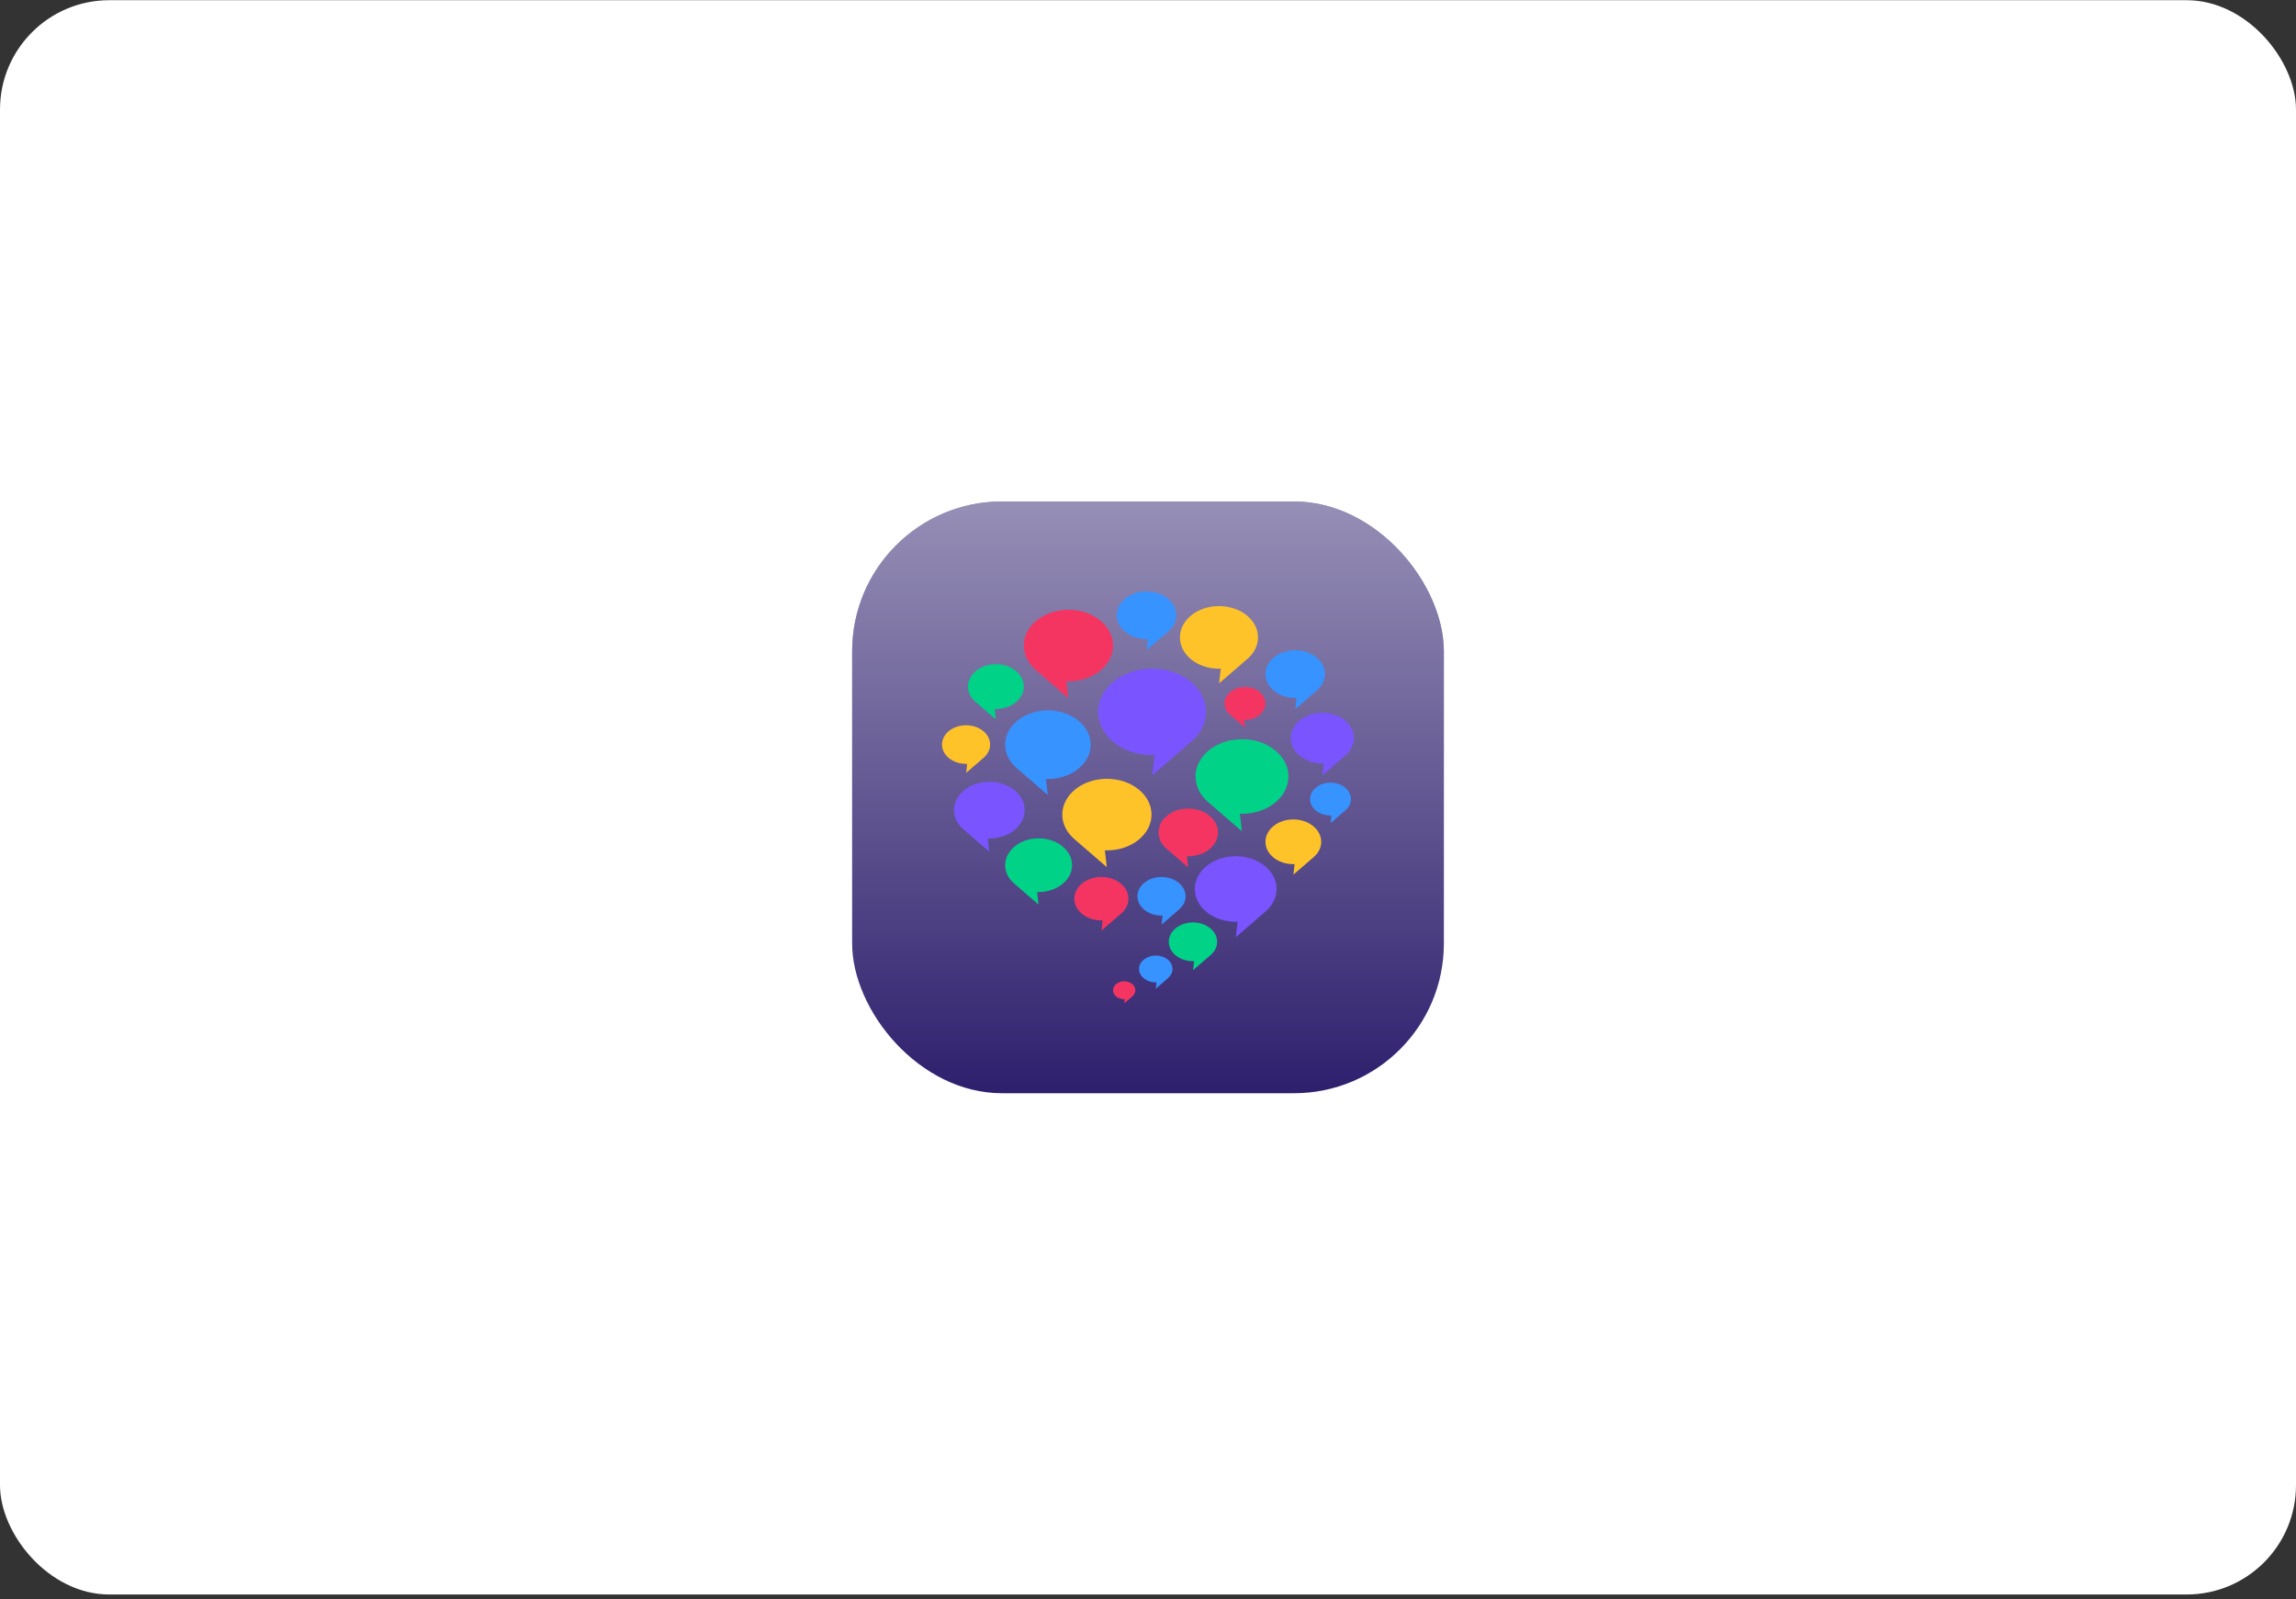<svg width="336" height="234" viewBox="0 0 336 234" fill="none" xmlns="http://www.w3.org/2000/svg">
<rect x="0" y="0" width="336" height="234" fill="#333333" stroke="none"/>
<rect y="0.029" width="336" height="233.303" rx="16" fill="white"/>
<rect x="124.704" y="73.384" width="86.593" height="86.593" rx="21.922" fill="#2E1F6D"/>
<rect x="124.704" y="73.384" width="86.593" height="86.593" rx="21.922" fill="url(#paint0_linear_7918_15064)" fill-opacity="0.5" style="mix-blend-mode:overlay"/>
<path fill-rule="evenodd" clip-rule="evenodd" d="M181.447 119.081C181.55 119.084 181.653 119.086 181.756 119.086C185.512 119.086 188.557 116.644 188.557 113.631C188.557 110.618 185.512 108.175 181.756 108.175C178.001 108.175 174.956 110.618 174.956 113.631C174.956 115.058 175.639 116.358 176.759 117.33L176.758 117.33L181.733 121.632L181.447 119.081Z" fill="#00D387"/>
<path fill-rule="evenodd" clip-rule="evenodd" d="M151.771 130.53C151.845 130.532 151.919 130.534 151.994 130.534C154.698 130.534 156.89 128.775 156.89 126.606C156.89 124.437 154.698 122.678 151.994 122.678C149.289 122.678 147.097 124.437 147.097 126.606C147.097 127.634 147.589 128.57 148.395 129.27L148.395 129.27L151.977 132.367L151.771 130.53Z" fill="#00D387"/>
<path fill-rule="evenodd" clip-rule="evenodd" d="M156.057 99.7C156.156 99.704 156.255 99.706 156.354 99.706C159.96 99.706 162.883 97.361 162.883 94.469C162.883 91.576 159.96 89.231 156.354 89.231C152.748 89.231 149.825 91.576 149.825 94.469C149.825 95.839 150.482 97.087 151.556 98.02L151.555 98.02L156.332 102.15L156.057 99.7Z" fill="#F53561"/>
<path fill-rule="evenodd" clip-rule="evenodd" d="M145.559 103.745C145.62 103.747 145.682 103.748 145.744 103.748C147.998 103.748 149.825 102.282 149.825 100.475C149.825 98.667 147.998 97.201 145.744 97.201C143.491 97.201 141.664 98.667 141.664 100.475C141.664 101.331 142.074 102.111 142.746 102.695L142.745 102.694L145.73 105.275L145.559 103.745Z" fill="#00D387"/>
<path fill-rule="evenodd" clip-rule="evenodd" d="M153.069 113.987C153.164 113.99 153.259 113.992 153.354 113.992C156.81 113.992 159.611 111.745 159.611 108.973C159.611 106.201 156.81 103.954 153.354 103.954C149.899 103.954 147.098 106.201 147.098 108.973C147.098 110.287 147.727 111.482 148.757 112.377L148.755 112.376L153.333 116.334L153.069 113.987Z" fill="#3793FF"/>
<path fill-rule="evenodd" clip-rule="evenodd" d="M170.139 133.979C170.086 133.981 170.033 133.982 169.979 133.982C168.035 133.982 166.458 132.718 166.458 131.158C166.458 129.599 168.035 128.334 169.979 128.334C171.923 128.334 173.499 129.599 173.499 131.158C173.499 131.897 173.145 132.57 172.566 133.073L172.566 133.073L169.991 135.3L170.139 133.979Z" fill="#3793FF"/>
<path fill-rule="evenodd" clip-rule="evenodd" d="M194.845 119.328C194.8 119.329 194.754 119.33 194.709 119.33C193.056 119.33 191.716 118.256 191.716 116.93C191.716 115.604 193.056 114.53 194.709 114.53C196.361 114.53 197.701 115.604 197.701 116.93C197.701 117.558 197.4 118.13 196.908 118.558L196.908 118.558L194.719 120.45L194.845 119.328Z" fill="#3793FF"/>
<path fill-rule="evenodd" clip-rule="evenodd" d="M168.954 110.492C168.835 110.496 168.715 110.498 168.595 110.498C164.238 110.498 160.706 107.665 160.706 104.17C160.706 100.675 164.238 97.842 168.595 97.842C172.952 97.842 176.484 100.675 176.484 104.17C176.484 105.827 175.69 107.334 174.392 108.462L174.393 108.462L168.622 113.452L168.954 110.492Z" fill="#7A54FF"/>
<path fill-rule="evenodd" clip-rule="evenodd" d="M189.454 126.456C189.392 126.458 189.33 126.459 189.268 126.459C187.014 126.459 185.188 124.993 185.188 123.186C185.188 121.378 187.014 119.912 189.268 119.912C191.521 119.912 193.348 121.378 193.348 123.186C193.348 124.042 192.938 124.822 192.266 125.406L192.267 125.405L189.282 127.986L189.454 126.456Z" fill="#FFC32A"/>
<path fill-rule="evenodd" clip-rule="evenodd" d="M189.738 102.131C189.672 102.134 189.606 102.135 189.54 102.135C187.136 102.135 185.188 100.572 185.188 98.643C185.188 96.715 187.136 95.152 189.54 95.152C191.944 95.152 193.892 96.715 193.892 98.643C193.892 99.557 193.455 100.389 192.738 101.011L192.739 101.011L189.555 103.764L189.738 102.131Z" fill="#3793FF"/>
<path fill-rule="evenodd" clip-rule="evenodd" d="M193.727 111.717C193.658 111.72 193.588 111.721 193.517 111.721C190.963 111.721 188.893 110.06 188.893 108.011C188.893 105.963 190.963 104.302 193.517 104.302C196.071 104.302 198.142 105.963 198.142 108.011C198.142 108.982 197.676 109.866 196.915 110.527L196.917 110.527L193.533 113.452L193.727 111.717Z" fill="#7A54FF"/>
<path fill-rule="evenodd" clip-rule="evenodd" d="M161.359 134.685C161.299 134.687 161.239 134.688 161.179 134.688C158.991 134.688 157.218 133.266 157.218 131.511C157.218 129.757 158.991 128.334 161.179 128.334C163.366 128.334 165.139 129.757 165.139 131.511C165.139 132.343 164.741 133.1 164.089 133.666L164.09 133.666L161.192 136.171L161.359 134.685Z" fill="#F53561"/>
<path fill-rule="evenodd" clip-rule="evenodd" d="M167.977 93.519C167.912 93.522 167.846 93.523 167.779 93.523C165.375 93.523 163.427 91.96 163.427 90.031C163.427 88.103 165.375 86.54 167.779 86.54C170.183 86.54 172.132 88.103 172.132 90.031C172.132 90.945 171.694 91.777 170.978 92.399L170.979 92.399L167.794 95.152L167.977 93.519Z" fill="#3793FF"/>
<path fill-rule="evenodd" clip-rule="evenodd" d="M181.109 134.89C181.019 134.893 180.928 134.895 180.837 134.895C177.531 134.895 174.852 132.746 174.852 130.094C174.852 127.443 177.531 125.294 180.837 125.294C184.142 125.294 186.821 127.443 186.821 130.094C186.821 131.351 186.219 132.496 185.233 133.351L185.236 133.35L180.857 137.136L181.109 134.89Z" fill="#7A54FF"/>
<path fill-rule="evenodd" clip-rule="evenodd" d="M174.74 140.653C174.687 140.655 174.634 140.656 174.58 140.656C172.627 140.656 171.043 139.386 171.043 137.819C171.043 136.253 172.627 134.983 174.58 134.983C176.533 134.983 178.116 136.253 178.116 137.819C178.116 138.562 177.761 139.238 177.178 139.744L177.179 139.743L174.592 141.98L174.74 140.653Z" fill="#00D387"/>
<path fill-rule="evenodd" clip-rule="evenodd" d="M169.25 143.755C169.213 143.756 169.176 143.757 169.139 143.757C167.787 143.757 166.69 142.878 166.69 141.793C166.69 140.708 167.787 139.829 169.139 139.829C170.491 139.829 171.587 140.708 171.587 141.793C171.587 142.307 171.341 142.775 170.938 143.125L170.938 143.125L169.147 144.673L169.25 143.755Z" fill="#3793FF"/>
<path fill-rule="evenodd" clip-rule="evenodd" d="M164.589 146.214C164.565 146.215 164.54 146.216 164.515 146.216C163.614 146.216 162.883 145.63 162.883 144.906C162.883 144.183 163.614 143.597 164.515 143.597C165.416 143.597 166.147 144.183 166.147 144.906C166.147 145.249 165.983 145.561 165.714 145.794L165.715 145.794L164.52 146.827L164.589 146.214Z" fill="#F53561"/>
<path fill-rule="evenodd" clip-rule="evenodd" d="M178.647 97.853C178.561 97.856 178.474 97.857 178.387 97.857C175.232 97.857 172.674 95.806 172.674 93.275C172.674 90.744 175.232 88.692 178.387 88.692C181.542 88.692 184.099 90.744 184.099 93.275C184.099 94.474 183.525 95.566 182.585 96.383L182.586 96.382L178.406 99.996L178.647 97.853Z" fill="#FFC32A"/>
<path fill-rule="evenodd" clip-rule="evenodd" d="M141.536 111.776C141.483 111.778 141.429 111.779 141.376 111.779C139.432 111.779 137.855 110.515 137.855 108.955C137.855 107.395 139.432 106.131 141.376 106.131C143.32 106.131 144.896 107.395 144.896 108.955C144.896 109.694 144.542 110.367 143.963 110.87L143.963 110.87L141.388 113.097L141.536 111.776Z" fill="#FFC32A"/>
<path fill-rule="evenodd" clip-rule="evenodd" d="M161.689 124.436C161.788 124.439 161.887 124.441 161.986 124.441C165.592 124.441 168.515 122.097 168.515 119.204C168.515 116.312 165.592 113.967 161.986 113.967C158.381 113.967 155.458 116.312 155.458 119.204C155.458 120.575 156.114 121.823 157.189 122.756L157.187 122.756L161.964 126.885L161.689 124.436Z" fill="#FFC32A"/>
<path fill-rule="evenodd" clip-rule="evenodd" d="M173.694 125.3C173.76 125.303 173.826 125.304 173.892 125.304C176.296 125.304 178.245 123.741 178.245 121.813C178.245 119.884 176.296 118.321 173.892 118.321C171.488 118.321 169.54 119.884 169.54 121.813C169.54 122.727 169.978 123.558 170.694 124.181L170.693 124.18L173.877 126.933L173.694 125.3Z" fill="#F53561"/>
<path fill-rule="evenodd" clip-rule="evenodd" d="M182.059 105.334C182.104 105.336 182.15 105.337 182.195 105.337C183.848 105.337 185.188 104.262 185.188 102.936C185.188 101.611 183.848 100.536 182.195 100.536C180.543 100.536 179.203 101.611 179.203 102.936C179.203 103.565 179.504 104.137 179.996 104.565L179.996 104.564L182.185 106.457L182.059 105.334Z" fill="#F53561"/>
<path fill-rule="evenodd" clip-rule="evenodd" d="M144.549 122.691C144.627 122.694 144.705 122.695 144.784 122.695C147.639 122.695 149.953 120.839 149.953 118.549C149.953 116.259 147.639 114.403 144.784 114.403C141.93 114.403 139.616 116.259 139.616 118.549C139.616 119.635 140.135 120.622 140.986 121.362L140.985 121.361L144.767 124.63L144.549 122.691Z" fill="#7A54FF"/>
<defs>
<linearGradient id="paint0_linear_7918_15064" x1="159.779" y1="159.976" x2="159.779" y2="73.384" gradientUnits="userSpaceOnUse">
<stop stop-color="white" stop-opacity="0"/>
<stop offset="1" stop-color="white"/>
</linearGradient>
</defs>
</svg>
